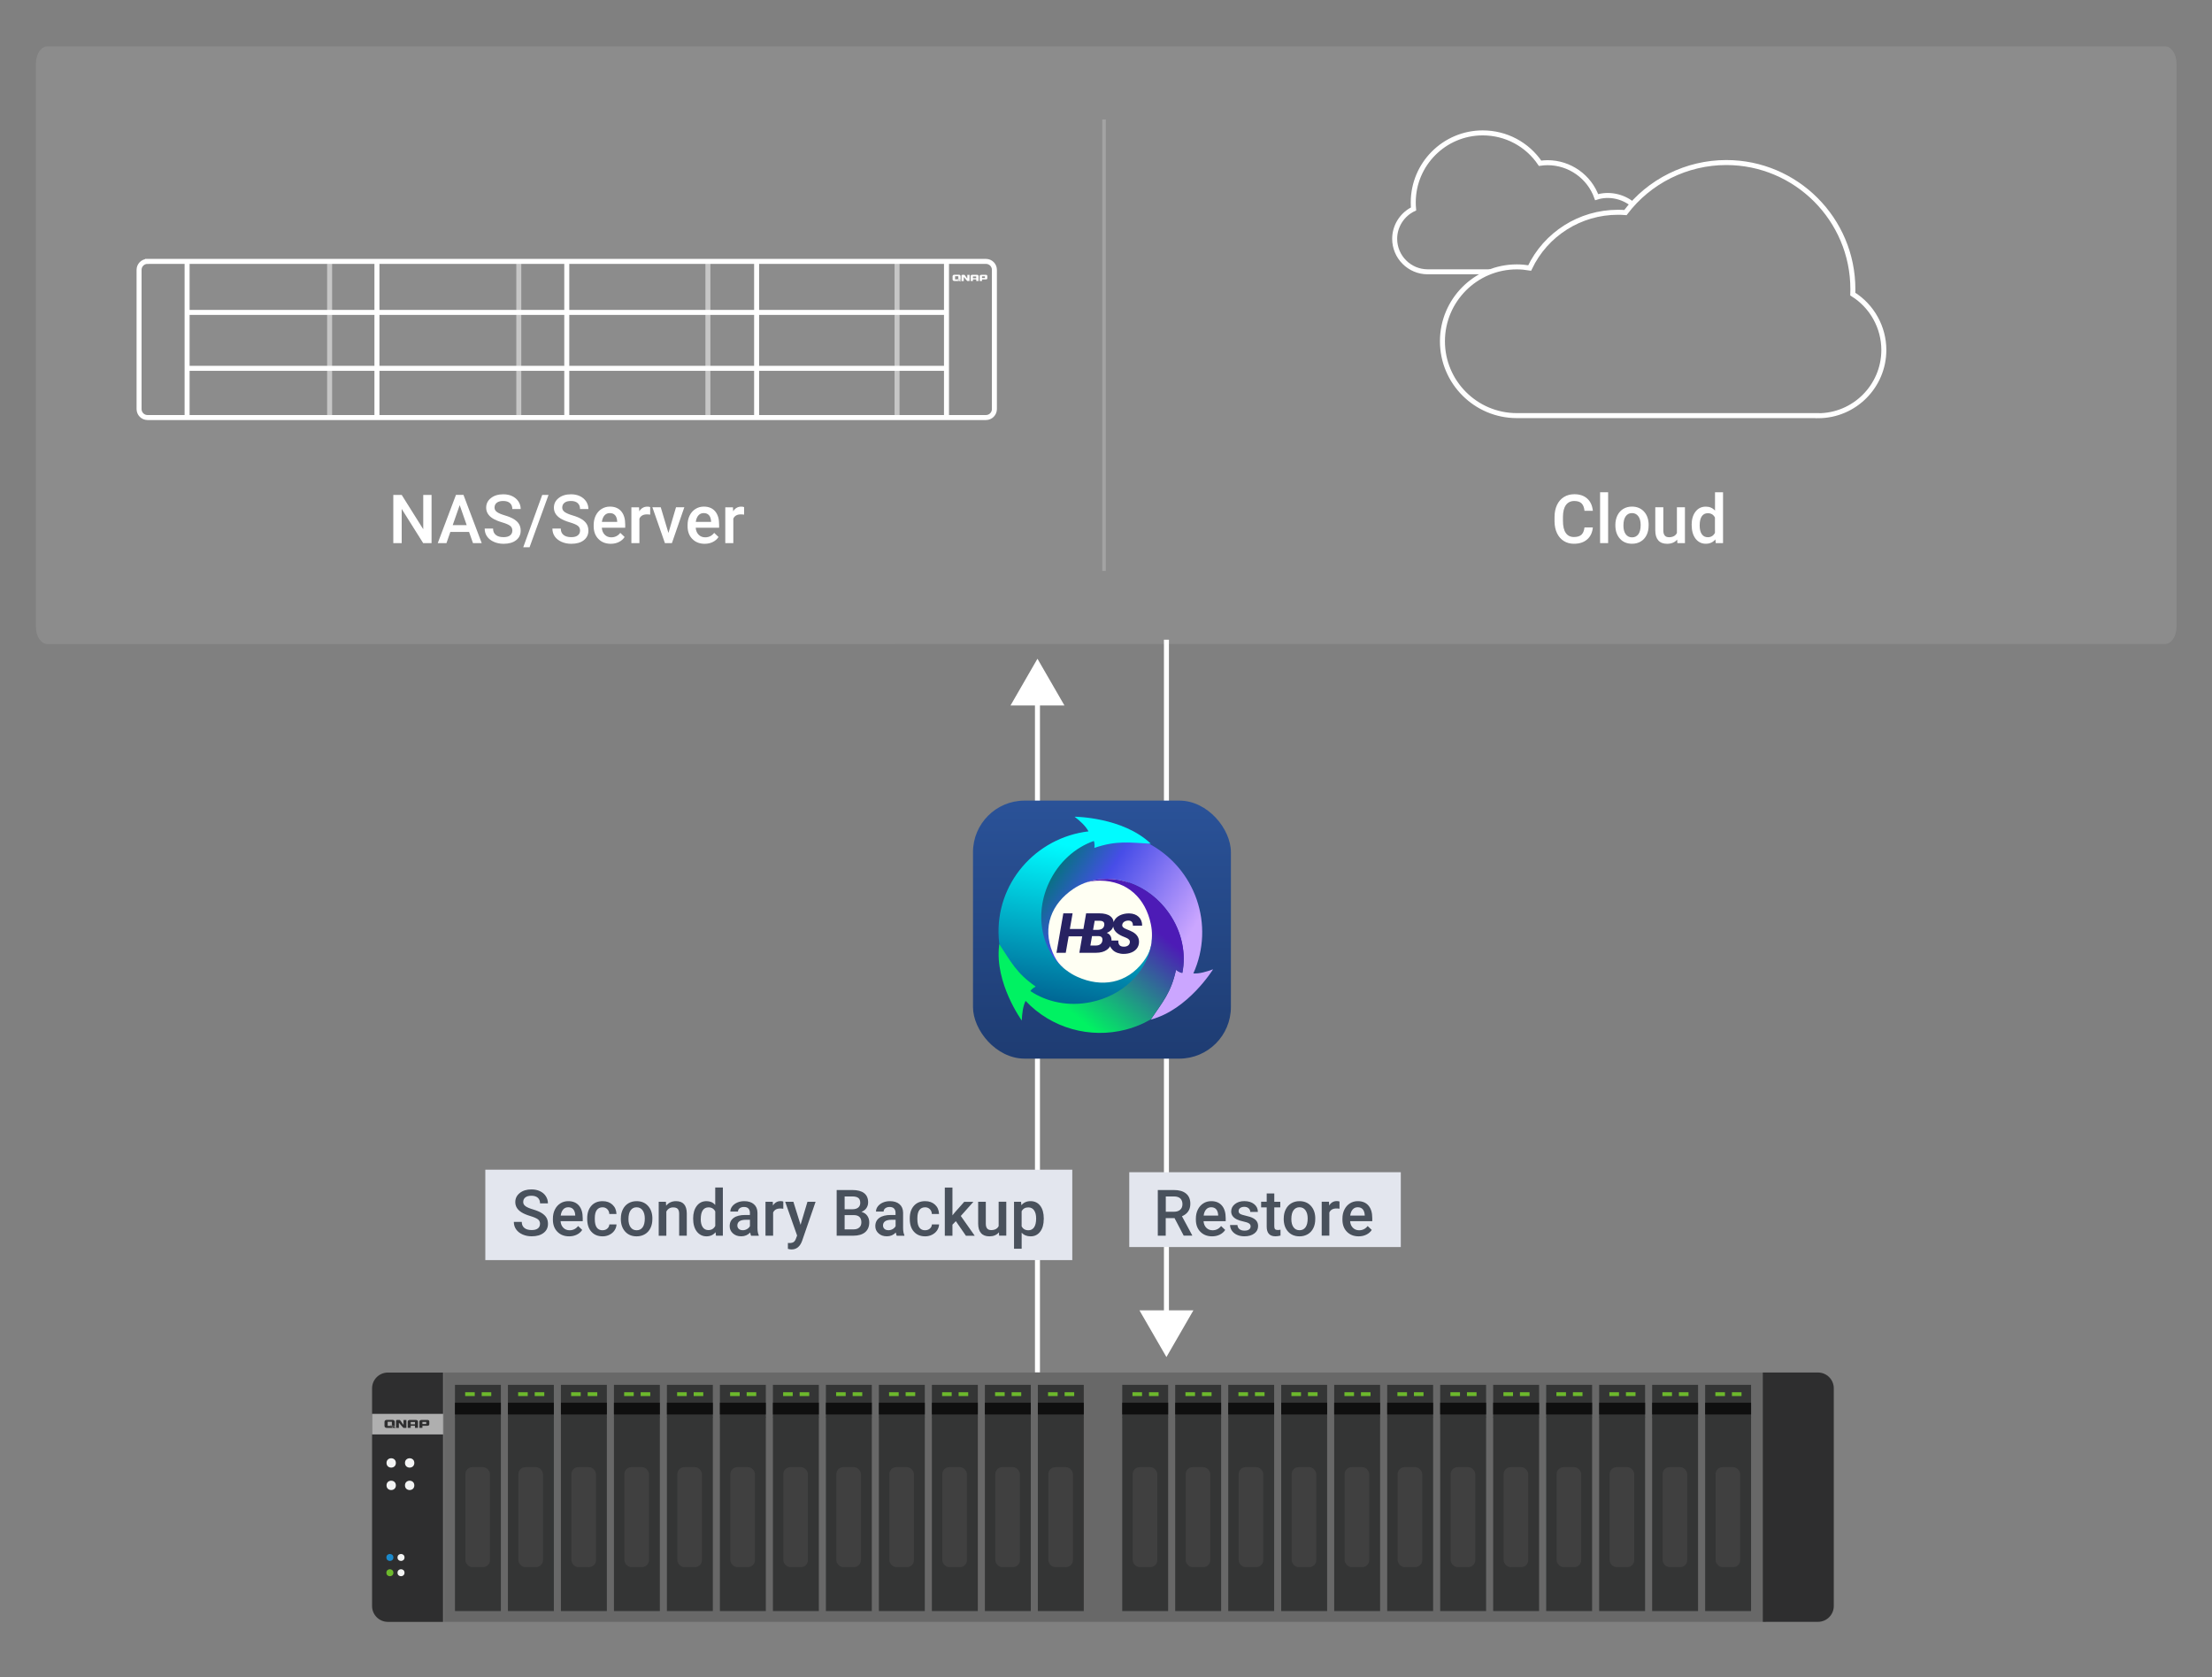 <?xml version="1.0" encoding="UTF-8"?>
<svg xmlns="http://www.w3.org/2000/svg" xmlns:xlink="http://www.w3.org/1999/xlink" id="uuid-be74f4c3-c7c8-42a7-997d-8386ea3cdbdf" data-name="original-image" viewBox="0 0 620 470">
  <rect x="0" y="0" width="620" height="470" fill="#808080" stroke="none"/>
  <defs>
    <linearGradient id="uuid-e58c1474-8f65-4bf7-a761-9695a280ac11" data-name="未命名漸層" x1="-961.17" y1="61.58" x2="-961.17" y2="60.86" gradientTransform="translate(96426 -5863.12) scale(100 100.03)" gradientUnits="userSpaceOnUse">
      <stop offset="0" stop-color="#1e3c72"></stop>
      <stop offset="1" stop-color="#2a5298"></stop>
    </linearGradient>
    <linearGradient id="uuid-04edba37-906c-4301-b564-4a29c816dccd" data-name="未命名漸層 2" x1="-958.81" y1="63.58" x2="-958.34" y2="63.84" gradientTransform="translate(79739.38 -4388.93) scale(82.86 72.91)" gradientUnits="userSpaceOnUse">
      <stop offset="0" stop-color="#007677"></stop>
      <stop offset=".34" stop-color="#474de8"></stop>
      <stop offset="1" stop-color="#cba6ff"></stop>
    </linearGradient>
    <linearGradient id="uuid-6fa944d2-afae-4dc0-898f-d593a6a6bbc0" data-name="未命名漸層 3" x1="-952.7" y1="62.28" x2="-952.77" y2="62.82" gradientTransform="translate(57217.98 -4964.6) scale(59.74 83.53)" gradientUnits="userSpaceOnUse">
      <stop offset="0" stop-color="#00fbff"></stop>
      <stop offset="1" stop-color="#006291"></stop>
    </linearGradient>
    <linearGradient id="uuid-1a980094-cc77-4a3b-bf83-d8a30a1b3840" data-name="未命名漸層 4" x1="-956.47" y1="65.93" x2="-956.11" y2="65.57" gradientTransform="translate(68941.7 -3658.96) scale(71.77 59.74)" gradientUnits="userSpaceOnUse">
      <stop offset="0" stop-color="#00f262"></stop>
      <stop offset="1" stop-color="#4d1bb6"></stop>
    </linearGradient>
  </defs>
  <g>
    <line x1="326.94" y1="179.27" x2="326.94" y2="369.41" style="fill: none; stroke: #fff; stroke-width: 1.4px;"></line>
    <polygon points="319.37 367.2 326.94 380.3 334.5 367.2 319.37 367.2" style="fill: #fff;"></polygon>
  </g>
  <g>
    <line x1="290.79" y1="195.49" x2="290.79" y2="384.6" style="fill: none; stroke: #fff; stroke-width: 1.4px;"></line>
    <polygon points="283.23 197.71 290.79 184.6 298.36 197.71 283.23 197.71" style="fill: #fff;"></polygon>
  </g>
  <g>
    <rect x="272.72" y="224.36" width="72.29" height="72.31" rx="14.46" ry="14.46" style="fill: url(#uuid-e58c1474-8f65-4bf7-a761-9695a280ac11);"></rect>
    <ellipse cx="308.69" cy="261.07" rx="15.77" ry="15.64" style="fill: #fffff3;"></ellipse>
    <g>
      <path d="M280.13,258.2c.48-4.48,2.07-8.94,4.86-12.96,8.07-11.67,23.94-15.6,36.6-9.06,13.66,7.06,18.95,23.23,12.89,36.61,1.67.12,3.73-.48,5.53-1.16,0,0-6.96,11.33-17.47,14.1,3.25-4.84,5.7-7.47,7.08-13.93,1.18.9,1.76.84,1.76.84,1.08-5.34-.08-11.42-3.69-16.64-6.52-9.45-18.55-12.52-26.88-6.87-6.04,4.1-8.73,10.61-5.78,17.75,1.29,3.13,3.05,4.75,5.77,6.46l-20.7-15.12.02-.02Z" style="fill: url(#uuid-04edba37-906c-4301-b564-4a29c816dccd);"></path>
      <path d="M320.67,286.64c-4.16,1.9-8.86,2.86-13.81,2.57-14.36-.82-26.04-12.27-26.93-26.39-.96-15.24,10.36-28.08,25.16-29.84-.77-1.48-2.36-2.93-3.89-4.1,0,0,13.48.06,21.36,7.55-5.92-.27-9.47-.98-15.81,1.18.17-1.47-.18-1.93-.18-1.93-5.22,1.83-9.89,5.96-12.57,11.72-4.83,10.41-1.24,22.22,8,26.36,6.7,3.01,13.77,1.94,18.45-4.25,2.05-2.71,2.54-5.04,2.61-8.24l-2.39,25.37h-.01Z" style="fill: url(#uuid-6fa944d2-afae-4dc0-898f-d593a6a6bbc0);"></path>
      <path d="M329.65,271.78c1.18.9,1.76.84,1.76.84,1.08-5.34-.08-11.42-3.69-16.64-5.73-8.29-15.71-11.67-23.7-8.54,1.28-.45,2.64-.66,4.3-.65,7.78.07,12.78,5.07,14.25,12.18.23,1.1.33,2.18.31,3.27h0c0,.39-.01.76-.05,1.13h0c-.05.58-.12,1.16-.23,1.72h0c-1.39,7.47-7.95,13.94-16.88,15.75-6.25,1.27-12.36-.04-16.9-3.1,0,0,.17-.54,1.46-1.28-5.47-3.78-6.95-7.02-10.19-11.89-.02.14-.04.28-.05.42h0c-1.25,10.53,6.36,21.01,6.36,21.01.07-1.9.31-4.02,1.07-5.51,7.25,7.71,18.12,10.64,28.07,8.05-.7.17-1.41.33-2.12.45.72-.12,1.42-.28,2.12-.45,1.71-.45,3.39-1.05,5.01-1.82.67-.33,1.35-.67,2.01-1.06,3.24-4.82,5.67-7.45,7.06-13.89" style="fill: url(#uuid-1a980094-cc77-4a3b-bf83-d8a30a1b3840);"></path>
    </g>
    <path d="M312.13,258.43c.11-.34.28-.65.51-.94.39-.48.93-.86,1.61-1.13.69-.27,1.45-.4,2.25-.39,1.1.02,1.98.34,2.64.95s1,1.45.99,2.48h-2.59c.01-.42-.07-.77-.27-1.02s-.52-.39-.96-.4c-.43,0-.82.1-1.16.3-.34.22-.53.49-.59.86-.1.51.28.92,1.13,1.24.84.33,1.47.6,1.86.83,1.22.72,1.78,1.7,1.7,2.93-.04.64-.24,1.19-.61,1.67s-.88.86-1.54,1.12c-.65.27-1.4.39-2.2.39-.6,0-1.16-.11-1.66-.28-.51-.18-.95-.43-1.31-.77-.35-.33-.61-.69-.78-1.11-.2.39-.49.71-.86.98-.77.58-1.83.87-3.17.87h-4.59l.8-4.61h-3.8l-.81,4.61h-2.6l1.92-11.06h2.6l-.77,4.39h3.8l.76-4.39h3.67c1.39,0,2.42.27,3.11.8.55.42.86.98.93,1.66v.02ZM312.02,259.65c-.24.81-.84,1.4-1.8,1.78.43.16.77.42,1.01.82.23.37.33.82.31,1.33h1.92c-.04.58.08,1,.33,1.29.25.29.66.43,1.25.43.43,0,.8-.1,1.1-.3.29-.2.47-.48.53-.83.11-.57-.19-1.01-.93-1.33l-1.24-.52c-1.52-.69-2.35-1.58-2.48-2.69h0ZM306.08,262.33l-.46,2.65h1.55c.48,0,.89-.11,1.22-.35.33-.24.52-.57.58-.96.14-.84-.18-1.29-.98-1.33h-1.92ZM306.38,260.58h1.23c1.13-.01,1.76-.45,1.9-1.29.12-.83-.31-1.25-1.29-1.25h-1.39l-.45,2.54h-.01Z" style="fill: #272262;"></path>
  </g>
  <path d="M13.27,13h593.57c1.77,0,3.21,2.16,3.21,4.82v157.83c0,2.66-1.44,4.82-3.21,4.82H13.27c-1.77,0-3.21-2.16-3.21-4.82V17.82c0-2.66,1.44-4.82,3.21-4.82Z" style="fill: #fff; isolation: isolate; opacity: .1;"></path>
  <g>
    <path d="M417.65,76.17h-17.49c-5.11,0-9.25-4.16-9.25-9.25,0-3.58,2.1-6.84,5.29-8.37-.06-.61-.08-1.24-.08-1.84,0-10.73,8.73-19.47,19.47-19.47,6.49,0,12.46,3.17,16.08,8.51.7-.1,1.4-.16,2.1-.16,6.19,0,11.69,3.92,13.75,9.66,3.34-1.06,7.24-.3,10.01,1.95" style="fill: none; stroke: #fff; stroke-width: 1.4px;"></path>
    <path d="M509.59,116.47h-84.45c-11.49,0-20.84-9.35-20.84-20.84s9.35-20.84,20.84-20.84c1.22,0,2.42.11,3.61.31,4.52-9.52,14.13-15.61,24.72-15.61.71,0,1.41.02,2.12.08,6.66-8.8,17.18-14.02,28.27-14.02,19.57,0,35.48,15.92,35.48,35.47,0,.46,0,.93-.02,1.4,5.39,3.36,8.7,9.3,8.7,15.66,0,10.16-8.27,18.42-18.42,18.42v-.02Z" style="fill: none; stroke: #fff; stroke-width: 1.4px;"></path>
  </g>
  <g>
    <path d="M41.35,73.25h235c1.31,0,2.37,1.06,2.37,2.37v39.02c0,1.31-1.06,2.37-2.37,2.37H41.35c-1.31,0-2.37-1.06-2.37-2.37v-39.02c0-1.31,1.06-2.37,2.37-2.37Z" style="fill: none; stroke: #fff; stroke-width: 1.4px;"></path>
    <line x1="52.44" y1="117.02" x2="52.44" y2="73.25" style="fill: none; stroke: #fff; stroke-width: 1.4px;"></line>
    <line x1="265.29" y1="73.25" x2="265.29" y2="117.02" style="fill: none; stroke: #fff; stroke-width: 1.4px;"></line>
    <line x1="212.07" y1="73.25" x2="212.07" y2="117.02" style="fill: none; stroke: #fff; stroke-width: 1.4px;"></line>
    <line x1="158.86" y1="73.25" x2="158.86" y2="117.02" style="fill: none; stroke: #fff; stroke-width: 1.4px;"></line>
    <line x1="105.65" y1="73.25" x2="105.65" y2="117.02" style="fill: none; stroke: #fff; stroke-width: 1.4px;"></line>
    <line x1="92.39" y1="73.25" x2="92.39" y2="117.02" style="fill: none; isolation: isolate; opacity: .5; stroke: #fff; stroke-width: 1.4px;"></line>
    <line x1="145.41" y1="73.25" x2="145.41" y2="117.02" style="fill: none; isolation: isolate; opacity: .5; stroke: #fff; stroke-width: 1.4px;"></line>
    <line x1="198.42" y1="73.25" x2="198.42" y2="117.02" style="fill: none; isolation: isolate; opacity: .5; stroke: #fff; stroke-width: 1.4px;"></line>
    <line x1="251.43" y1="73.25" x2="251.43" y2="117.02" style="fill: none; isolation: isolate; opacity: .5; stroke: #fff; stroke-width: 1.4px;"></line>
    <line x1="52.44" y1="87.55" x2="265.29" y2="87.55" style="fill: none; stroke: #fff; stroke-width: 1.4px;"></line>
    <line x1="52.44" y1="103.22" x2="265.29" y2="103.22" style="fill: none; stroke: #fff; stroke-width: 1.4px;"></line>
    <path d="M271.12,78.01s-.01.02-.04.01h-.02c-.11-.17-.54-.76-.67-.95h0s-.08-.05-.14-.05h-.53c-.07,0-.12.02-.16.06s-.06.08-.06.16h0v1.52h.63v-1.04s.01-.04.06-.04c0,0,.02,0,.02.01.12.19.9,1.06.9,1.06h.65v-1.72h-.63v1h0v-.02ZM268.21,78.14c.2.13.58.4.7.63h.47c-.07-.14-.35-.48-1.17-.63h0ZM276.63,77.1c-.07-.05-.17-.08-.3-.08h-1.25c-.16,0-.28.04-.36.1-.08.07-.13.16-.13.27h0v1.36h.66v-.45h1.06c.29,0,.43-.12.43-.35v-.55c0-.13-.04-.23-.11-.29h0ZM276.07,77.9h-.83v-.45h.83v.45ZM274.15,77.11c-.08-.07-.2-.1-.36-.1h-1.25c-.16,0-.28.04-.36.1-.08.07-.13.16-.13.28v1.35h.66v-.46h.92v.46h.66v-1.35c0-.12-.05-.2-.13-.28h0ZM273.62,77.96h-.92v-.49h.92v.49ZM268.36,78.31h-.66v-.9h.92v.76c.28.08.47.19.59.3.02-.05.04-.11.04-.18v-.84c0-.29-.17-.45-.51-.46h-1.17c-.37,0-.57.16-.57.46v.84c0,.3.19.46.57.46h1.25c-.11-.14-.29-.3-.46-.42h0Z" style="fill: #fff;"></path>
  </g>
  <line x1="309.45" y1="33.48" x2="309.45" y2="159.99" style="fill: none; isolation: isolate; opacity: .2; stroke: #fff; stroke-miterlimit: 10;"></line>
  <g>
    <rect x="124.35" y="384.63" width="370.59" height="69.87" style="fill: #686868;"></rect>
    <path d="M124.18,454.51h-15.46c-2.45,0-4.43-1.99-4.43-4.43v-61.01c0-2.45,1.99-4.43,4.43-4.43h15.46v69.88h0Z" style="fill: #2e2e2f;"></path>
    <path d="M494.1,384.63h15.46c2.45,0,4.43,1.99,4.43,4.43v61.01c0,2.45-1.99,4.43-4.43,4.43h-15.46v-69.88h0Z" style="fill: #2e2e2f;"></path>
    <circle cx="109.28" cy="440.74" r=".98" style="fill: #6db92c;"></circle>
    <circle cx="109.28" cy="436.46" r=".98" style="fill: #1a89cb;"></circle>
    <circle cx="112.4" cy="440.74" r=".98" style="fill: #f3f4f4;"></circle>
    <circle cx="112.4" cy="436.46" r=".98" style="fill: #f3f4f4;"></circle>
    <circle cx="109.65" cy="409.97" r="1.31" style="fill: #f3f4f4;"></circle>
    <circle cx="109.65" cy="416.26" r="1.31" style="fill: #f3f4f4;"></circle>
    <circle cx="114.82" cy="409.97" r="1.31" style="fill: #f3f4f4;"></circle>
    <circle cx="114.82" cy="416.26" r="1.31" style="fill: #f3f4f4;"></circle>
    <g>
      <rect x="127.52" y="397.02" width="12.87" height="54.46" style="fill: #343535;"></rect>
      <rect x="127.52" y="388.09" width="12.87" height="9.12" style="fill: #343535;"></rect>
      <rect x="127.52" y="393.1" width="12.87" height="3.29" style="fill: #0f0f0f;"></rect>
      <rect x="130.44" y="411.15" width="6.9" height="28.02" rx="1.97" ry="1.97" style="fill: #404040;"></rect>
      <g>
        <rect x="130.38" y="390.16" width="2.69" height="1.07" style="fill: #6db92c;"></rect>
        <rect x="135.01" y="390.16" width="2.69" height="1.07" style="fill: #6db92c;"></rect>
      </g>
    </g>
    <g>
      <rect x="142.37" y="397.02" width="12.87" height="54.46" style="fill: #343535;"></rect>
      <rect x="142.37" y="388.09" width="12.87" height="9.12" style="fill: #343535;"></rect>
      <rect x="142.37" y="393.1" width="12.87" height="3.29" style="fill: #0f0f0f;"></rect>
      <rect x="145.29" y="411.15" width="6.9" height="28.02" rx="1.97" ry="1.97" style="fill: #404040;"></rect>
      <g>
        <rect x="145.23" y="390.16" width="2.69" height="1.07" style="fill: #6db92c;"></rect>
        <rect x="149.87" y="390.16" width="2.69" height="1.07" style="fill: #6db92c;"></rect>
      </g>
    </g>
    <g>
      <rect x="157.22" y="397.02" width="12.87" height="54.46" style="fill: #343535;"></rect>
      <rect x="157.22" y="388.09" width="12.87" height="9.12" style="fill: #343535;"></rect>
      <rect x="157.22" y="393.1" width="12.87" height="3.29" style="fill: #0f0f0f;"></rect>
      <rect x="160.15" y="411.15" width="6.9" height="28.02" rx="1.97" ry="1.97" style="fill: #404040;"></rect>
      <g>
        <rect x="160.08" y="390.16" width="2.69" height="1.07" style="fill: #6db92c;"></rect>
        <rect x="164.72" y="390.16" width="2.69" height="1.07" style="fill: #6db92c;"></rect>
      </g>
    </g>
    <g>
      <rect x="172.08" y="397.02" width="12.87" height="54.46" style="fill: #343535;"></rect>
      <rect x="172.08" y="388.09" width="12.87" height="9.12" style="fill: #343535;"></rect>
      <rect x="172.08" y="393.1" width="12.87" height="3.29" style="fill: #0f0f0f;"></rect>
      <rect x="175" y="411.15" width="6.9" height="28.02" rx="1.97" ry="1.97" style="fill: #404040;"></rect>
      <g>
        <rect x="174.94" y="390.16" width="2.69" height="1.07" style="fill: #6db92c;"></rect>
        <rect x="179.57" y="390.16" width="2.69" height="1.07" style="fill: #6db92c;"></rect>
      </g>
    </g>
    <g>
      <rect x="186.93" y="397.02" width="12.87" height="54.46" style="fill: #343535;"></rect>
      <rect x="186.93" y="388.09" width="12.87" height="9.12" style="fill: #343535;"></rect>
      <rect x="186.93" y="393.1" width="12.87" height="3.29" style="fill: #0f0f0f;"></rect>
      <rect x="189.85" y="411.15" width="6.9" height="28.02" rx="1.97" ry="1.97" style="fill: #404040;"></rect>
      <g>
        <rect x="189.79" y="390.16" width="2.69" height="1.07" style="fill: #6db92c;"></rect>
        <rect x="194.43" y="390.16" width="2.69" height="1.07" style="fill: #6db92c;"></rect>
      </g>
    </g>
    <g>
      <rect x="201.78" y="397.02" width="12.87" height="54.46" style="fill: #343535;"></rect>
      <rect x="201.78" y="388.09" width="12.87" height="9.12" style="fill: #343535;"></rect>
      <rect x="201.78" y="393.1" width="12.87" height="3.29" style="fill: #0f0f0f;"></rect>
      <rect x="204.71" y="411.15" width="6.9" height="28.02" rx="1.97" ry="1.97" style="fill: #404040;"></rect>
      <g>
        <rect x="204.64" y="390.16" width="2.69" height="1.07" style="fill: #6db92c;"></rect>
        <rect x="209.28" y="390.16" width="2.69" height="1.07" style="fill: #6db92c;"></rect>
      </g>
    </g>
    <g>
      <rect x="216.64" y="397.02" width="12.87" height="54.46" style="fill: #343535;"></rect>
      <rect x="216.64" y="388.09" width="12.87" height="9.12" style="fill: #343535;"></rect>
      <rect x="216.64" y="393.1" width="12.87" height="3.29" style="fill: #0f0f0f;"></rect>
      <rect x="219.56" y="411.15" width="6.9" height="28.02" rx="1.97" ry="1.97" style="fill: #404040;"></rect>
      <g>
        <rect x="219.5" y="390.16" width="2.69" height="1.07" style="fill: #6db92c;"></rect>
        <rect x="224.13" y="390.16" width="2.69" height="1.07" style="fill: #6db92c;"></rect>
      </g>
    </g>
    <g>
      <rect x="231.49" y="397.02" width="12.87" height="54.46" style="fill: #343535;"></rect>
      <rect x="231.49" y="388.09" width="12.87" height="9.12" style="fill: #343535;"></rect>
      <rect x="231.49" y="393.1" width="12.87" height="3.29" style="fill: #0f0f0f;"></rect>
      <rect x="234.41" y="411.15" width="6.9" height="28.02" rx="1.97" ry="1.97" style="fill: #404040;"></rect>
      <g>
        <rect x="234.35" y="390.16" width="2.69" height="1.07" style="fill: #6db92c;"></rect>
        <rect x="238.99" y="390.16" width="2.69" height="1.07" style="fill: #6db92c;"></rect>
      </g>
    </g>
    <g>
      <rect x="246.34" y="397.02" width="12.87" height="54.46" style="fill: #343535;"></rect>
      <rect x="246.34" y="388.09" width="12.87" height="9.12" style="fill: #343535;"></rect>
      <rect x="246.34" y="393.1" width="12.87" height="3.29" style="fill: #0f0f0f;"></rect>
      <rect x="249.27" y="411.15" width="6.9" height="28.02" rx="1.97" ry="1.97" style="fill: #404040;"></rect>
      <g>
        <rect x="249.2" y="390.16" width="2.69" height="1.07" style="fill: #6db92c;"></rect>
        <rect x="253.84" y="390.16" width="2.69" height="1.07" style="fill: #6db92c;"></rect>
      </g>
    </g>
    <g>
      <rect x="261.2" y="397.02" width="12.87" height="54.46" style="fill: #343535;"></rect>
      <rect x="261.2" y="388.09" width="12.87" height="9.12" style="fill: #343535;"></rect>
      <rect x="261.2" y="393.1" width="12.87" height="3.29" style="fill: #0f0f0f;"></rect>
      <rect x="264.12" y="411.15" width="6.9" height="28.02" rx="1.97" ry="1.97" style="fill: #404040;"></rect>
      <g>
        <rect x="264.06" y="390.16" width="2.69" height="1.07" style="fill: #6db92c;"></rect>
        <rect x="268.69" y="390.16" width="2.69" height="1.07" style="fill: #6db92c;"></rect>
      </g>
    </g>
    <g>
      <rect x="276.05" y="397.02" width="12.87" height="54.46" style="fill: #343535;"></rect>
      <rect x="276.05" y="388.09" width="12.87" height="9.12" style="fill: #343535;"></rect>
      <rect x="276.05" y="393.1" width="12.87" height="3.29" style="fill: #0f0f0f;"></rect>
      <rect x="278.97" y="411.15" width="6.9" height="28.02" rx="1.97" ry="1.97" style="fill: #404040;"></rect>
      <g>
        <rect x="278.91" y="390.16" width="2.69" height="1.07" style="fill: #6db92c;"></rect>
        <rect x="283.55" y="390.16" width="2.69" height="1.07" style="fill: #6db92c;"></rect>
      </g>
    </g>
    <g>
      <rect x="290.9" y="397.02" width="12.87" height="54.46" style="fill: #343535;"></rect>
      <rect x="290.9" y="388.09" width="12.87" height="9.12" style="fill: #343535;"></rect>
      <rect x="290.9" y="393.1" width="12.87" height="3.29" style="fill: #0f0f0f;"></rect>
      <rect x="293.83" y="411.15" width="6.9" height="28.02" rx="1.97" ry="1.97" style="fill: #404040;"></rect>
      <g>
        <rect x="293.76" y="390.16" width="2.69" height="1.07" style="fill: #6db92c;"></rect>
        <rect x="298.4" y="390.16" width="2.69" height="1.07" style="fill: #6db92c;"></rect>
      </g>
    </g>
    <g>
      <rect x="314.55" y="397.02" width="12.87" height="54.46" style="fill: #343535;"></rect>
      <rect x="314.55" y="388.09" width="12.87" height="9.12" style="fill: #343535;"></rect>
      <rect x="314.55" y="393.1" width="12.87" height="3.29" style="fill: #0f0f0f;"></rect>
      <rect x="317.48" y="411.15" width="6.9" height="28.02" rx="1.97" ry="1.97" style="fill: #404040;"></rect>
      <g>
        <rect x="317.41" y="390.16" width="2.69" height="1.07" style="fill: #6db92c;"></rect>
        <rect x="322.05" y="390.16" width="2.69" height="1.07" style="fill: #6db92c;"></rect>
      </g>
    </g>
    <g>
      <rect x="329.4" y="397.02" width="12.87" height="54.46" style="fill: #343535;"></rect>
      <rect x="329.4" y="388.09" width="12.87" height="9.12" style="fill: #343535;"></rect>
      <rect x="329.4" y="393.1" width="12.87" height="3.29" style="fill: #0f0f0f;"></rect>
      <rect x="332.33" y="411.15" width="6.9" height="28.02" rx="1.97" ry="1.97" style="fill: #404040;"></rect>
      <g>
        <rect x="332.27" y="390.16" width="2.69" height="1.07" style="fill: #6db92c;"></rect>
        <rect x="336.9" y="390.16" width="2.69" height="1.07" style="fill: #6db92c;"></rect>
      </g>
    </g>
    <g>
      <rect x="344.26" y="397.02" width="12.87" height="54.46" style="fill: #343535;"></rect>
      <rect x="344.26" y="388.09" width="12.87" height="9.12" style="fill: #343535;"></rect>
      <rect x="344.26" y="393.1" width="12.87" height="3.29" style="fill: #0f0f0f;"></rect>
      <rect x="347.18" y="411.15" width="6.9" height="28.02" rx="1.97" ry="1.97" style="fill: #404040;"></rect>
      <g>
        <rect x="347.12" y="390.16" width="2.69" height="1.07" style="fill: #6db92c;"></rect>
        <rect x="351.75" y="390.16" width="2.69" height="1.07" style="fill: #6db92c;"></rect>
      </g>
    </g>
    <g>
      <rect x="359.11" y="397.02" width="12.87" height="54.46" style="fill: #343535;"></rect>
      <rect x="359.11" y="388.09" width="12.87" height="9.12" style="fill: #343535;"></rect>
      <rect x="359.11" y="393.1" width="12.87" height="3.29" style="fill: #0f0f0f;"></rect>
      <rect x="362.04" y="411.15" width="6.9" height="28.02" rx="1.97" ry="1.97" style="fill: #404040;"></rect>
      <g>
        <rect x="361.97" y="390.16" width="2.69" height="1.07" style="fill: #6db92c;"></rect>
        <rect x="366.61" y="390.16" width="2.69" height="1.07" style="fill: #6db92c;"></rect>
      </g>
    </g>
    <g>
      <rect x="373.96" y="397.02" width="12.87" height="54.46" style="fill: #343535;"></rect>
      <rect x="373.96" y="388.09" width="12.87" height="9.12" style="fill: #343535;"></rect>
      <rect x="373.96" y="393.1" width="12.87" height="3.29" style="fill: #0f0f0f;"></rect>
      <rect x="376.89" y="411.15" width="6.9" height="28.02" rx="1.97" ry="1.97" style="fill: #404040;"></rect>
      <g>
        <rect x="376.83" y="390.16" width="2.69" height="1.07" style="fill: #6db92c;"></rect>
        <rect x="381.46" y="390.16" width="2.69" height="1.07" style="fill: #6db92c;"></rect>
      </g>
    </g>
    <g>
      <rect x="388.82" y="397.02" width="12.87" height="54.46" style="fill: #343535;"></rect>
      <rect x="388.82" y="388.09" width="12.87" height="9.12" style="fill: #343535;"></rect>
      <rect x="388.82" y="393.1" width="12.87" height="3.29" style="fill: #0f0f0f;"></rect>
      <rect x="391.74" y="411.15" width="6.9" height="28.02" rx="1.97" ry="1.97" style="fill: #404040;"></rect>
      <g>
        <rect x="391.68" y="390.16" width="2.69" height="1.07" style="fill: #6db92c;"></rect>
        <rect x="396.31" y="390.16" width="2.69" height="1.07" style="fill: #6db92c;"></rect>
      </g>
    </g>
    <g>
      <rect x="403.67" y="397.02" width="12.87" height="54.46" style="fill: #343535;"></rect>
      <rect x="403.67" y="388.09" width="12.87" height="9.12" style="fill: #343535;"></rect>
      <rect x="403.67" y="393.1" width="12.87" height="3.29" style="fill: #0f0f0f;"></rect>
      <rect x="406.6" y="411.15" width="6.9" height="28.02" rx="1.97" ry="1.97" style="fill: #404040;"></rect>
      <g>
        <rect x="406.53" y="390.16" width="2.69" height="1.07" style="fill: #6db92c;"></rect>
        <rect x="411.17" y="390.16" width="2.69" height="1.07" style="fill: #6db92c;"></rect>
      </g>
    </g>
    <g>
      <rect x="418.52" y="397.02" width="12.87" height="54.46" style="fill: #343535;"></rect>
      <rect x="418.52" y="388.09" width="12.87" height="9.12" style="fill: #343535;"></rect>
      <rect x="418.52" y="393.1" width="12.87" height="3.29" style="fill: #0f0f0f;"></rect>
      <rect x="421.45" y="411.15" width="6.9" height="28.02" rx="1.97" ry="1.97" style="fill: #404040;"></rect>
      <g>
        <rect x="421.39" y="390.16" width="2.69" height="1.07" style="fill: #6db92c;"></rect>
        <rect x="426.02" y="390.16" width="2.69" height="1.07" style="fill: #6db92c;"></rect>
      </g>
    </g>
    <g>
      <rect x="433.38" y="397.02" width="12.87" height="54.46" style="fill: #343535;"></rect>
      <rect x="433.38" y="388.09" width="12.87" height="9.12" style="fill: #343535;"></rect>
      <rect x="433.38" y="393.1" width="12.87" height="3.29" style="fill: #0f0f0f;"></rect>
      <rect x="436.3" y="411.15" width="6.9" height="28.02" rx="1.97" ry="1.97" style="fill: #404040;"></rect>
      <g>
        <rect x="436.24" y="390.16" width="2.69" height="1.07" style="fill: #6db92c;"></rect>
        <rect x="440.87" y="390.16" width="2.69" height="1.07" style="fill: #6db92c;"></rect>
      </g>
    </g>
    <g>
      <rect x="448.23" y="397.02" width="12.87" height="54.46" style="fill: #343535;"></rect>
      <rect x="448.23" y="388.09" width="12.87" height="9.12" style="fill: #343535;"></rect>
      <rect x="448.23" y="393.1" width="12.87" height="3.29" style="fill: #0f0f0f;"></rect>
      <rect x="451.16" y="411.15" width="6.9" height="28.02" rx="1.97" ry="1.97" style="fill: #404040;"></rect>
      <g>
        <rect x="451.09" y="390.16" width="2.69" height="1.07" style="fill: #6db92c;"></rect>
        <rect x="455.73" y="390.16" width="2.69" height="1.07" style="fill: #6db92c;"></rect>
      </g>
    </g>
    <g>
      <rect x="463.08" y="397.02" width="12.87" height="54.46" style="fill: #343535;"></rect>
      <rect x="463.08" y="388.09" width="12.87" height="9.12" style="fill: #343535;"></rect>
      <rect x="463.08" y="393.1" width="12.87" height="3.29" style="fill: #0f0f0f;"></rect>
      <rect x="466.01" y="411.15" width="6.9" height="28.02" rx="1.97" ry="1.97" style="fill: #404040;"></rect>
      <g>
        <rect x="465.95" y="390.16" width="2.69" height="1.07" style="fill: #6db92c;"></rect>
        <rect x="470.58" y="390.16" width="2.69" height="1.07" style="fill: #6db92c;"></rect>
      </g>
    </g>
    <g>
      <rect x="477.94" y="397.02" width="12.87" height="54.46" style="fill: #343535;"></rect>
      <rect x="477.94" y="388.09" width="12.87" height="9.12" style="fill: #343535;"></rect>
      <rect x="477.94" y="393.1" width="12.87" height="3.29" style="fill: #0f0f0f;"></rect>
      <rect x="480.86" y="411.15" width="6.9" height="28.02" rx="1.97" ry="1.97" style="fill: #404040;"></rect>
      <g>
        <rect x="480.8" y="390.16" width="2.69" height="1.07" style="fill: #6db92c;"></rect>
        <rect x="485.44" y="390.16" width="2.69" height="1.07" style="fill: #6db92c;"></rect>
      </g>
    </g>
    <rect x="104.28" y="396.22" width="19.93" height="5.76" style="fill: #afafaf;"></rect>
    <path d="M113.08,399.21s-.02.03-.04.02c0,0-.02,0-.03-.02-.14-.22-.69-.98-.87-1.22h0s0,0,0,0h0s-.1-.06-.18-.06h-.69c-.09,0-.15.03-.2.07-.05.05-.07.11-.07.2h0v1.96h.8s0-1.03,0-1.34c0-.02.02-.05.08-.04,0,0,.02,0,.03.02.16.25,1.17,1.36,1.17,1.36h.83v-2.22h-.81v1.29h0ZM109.34,399.38c.27.17.75.51.9.8h.61c-.1-.18-.46-.62-1.51-.8ZM120.2,398.03c-.08-.07-.22-.1-.39-.11h0-1.62c-.2,0-.36.04-.47.13-.11.09-.17.2-.17.34h0v1.75h.85v-.58h1.37c.37,0,.56-.15.56-.45v-.71c0-.17-.05-.29-.14-.37h0ZM119.47,399.07h-1.08v-.58h1.08v.58ZM116.99,398.05c-.11-.08-.27-.13-.47-.13h-1.61c-.2,0-.36.04-.47.13-.11.09-.17.21-.17.35v1.74h.85v-.59h1.19v.59h.85v-1.74c0-.15-.05-.27-.16-.35ZM116.31,399.14h-1.19v-.64h1.19v.64ZM109.52,399.6h-.86v-1.17h1.18v.98c.36.11.6.25.77.39.03-.07.04-.14.04-.23v-1.08c0-.37-.22-.57-.65-.59h-1.5c-.49,0-.73.2-.73.59v1.08c0,.39.24.59.73.59h1.43c.07,0,.13,0,.19-.01-.13-.18-.38-.38-.59-.54h0Z" style="fill: #2e2e2f;"></path>
  </g>
  <g>
    <path d="M446.46,147.8c-.14,1.44-.67,2.57-1.6,3.37-.93.81-2.16,1.21-3.7,1.21-1.08,0-2.02-.25-2.84-.77-.82-.51-1.45-1.24-1.9-2.18-.45-.94-.68-2.03-.7-3.27v-1.26c0-1.27.23-2.4.68-3.37.45-.97,1.1-1.72,1.94-2.24.84-.53,1.82-.79,2.93-.79,1.49,0,2.69.4,3.6,1.21.91.81,1.44,1.95,1.59,3.43h-2.34c-.11-.97-.39-1.67-.85-2.1-.45-.43-1.12-.64-2-.64-1.02,0-1.8.37-2.35,1.12-.55.75-.83,1.84-.84,3.28v1.2c0,1.46.26,2.58.78,3.34.52.77,1.29,1.15,2.3,1.15.92,0,1.61-.21,2.08-.62.46-.42.76-1.1.88-2.07h2.34Z" style="fill: #fff;"></path>
    <path d="M450.74,152.2h-2.25v-14.25h2.25v14.25Z" style="fill: #fff;"></path>
    <path d="M452.77,147.09c0-.98.2-1.87.58-2.66.39-.79.94-1.39,1.64-1.82s1.52-.64,2.43-.64c1.35,0,2.45.44,3.3,1.31.84.87,1.3,2.03,1.37,3.47v.53c0,.99-.18,1.87-.56,2.65-.38.78-.92,1.38-1.63,1.81-.71.43-1.53.64-2.45.64-1.42,0-2.55-.47-3.4-1.42-.85-.94-1.28-2.2-1.28-3.77v-.11ZM455.03,147.28c0,1.03.21,1.84.64,2.43.43.58,1.02.88,1.78.88s1.35-.3,1.78-.89c.42-.59.63-1.46.63-2.61,0-1.01-.22-1.82-.65-2.41-.44-.59-1.03-.89-1.78-.89s-1.32.29-1.75.88c-.43.58-.65,1.46-.65,2.62Z" style="fill: #fff;"></path>
    <path d="M470.09,151.22c-.66.78-1.6,1.17-2.82,1.17-1.09,0-1.91-.32-2.47-.96-.56-.64-.84-1.56-.84-2.77v-6.5h2.25v6.48c0,1.27.53,1.91,1.59,1.91s1.83-.39,2.22-1.18v-7.21h2.25v10.04h-2.12l-.06-.98Z" style="fill: #fff;"></path>
    <path d="M474.15,147.11c0-1.55.36-2.79,1.08-3.72.72-.94,1.68-1.41,2.89-1.41,1.06,0,1.92.37,2.58,1.11v-5.14h2.25v14.25h-2.04l-.11-1.04c-.67.82-1.57,1.22-2.7,1.22s-2.13-.47-2.85-1.42c-.73-.95-1.09-2.23-1.09-3.86ZM476.4,147.3c0,1.02.2,1.82.59,2.39.39.57.95.86,1.67.86.92,0,1.6-.41,2.02-1.23v-4.29c-.41-.8-1.08-1.21-2-1.21-.73,0-1.29.29-1.69.87s-.59,1.45-.59,2.61Z" style="fill: #fff;"></path>
  </g>
  <g>
    <path d="M120.96,152.2h-2.35l-6.02-9.58v9.58h-2.35v-13.51h2.35l6.04,9.62v-9.62h2.33v13.51Z" style="fill: #fff;"></path>
    <path d="M131.46,149.06h-5.23l-1.09,3.14h-2.44l5.1-13.51h2.11l5.11,13.51h-2.45l-1.1-3.14ZM126.89,147.16h3.92l-1.96-5.6-1.96,5.6Z" style="fill: #fff;"></path>
    <path d="M143.61,148.72c0-.59-.21-1.05-.63-1.37-.42-.32-1.17-.65-2.26-.97s-1.95-.69-2.6-1.09c-1.23-.77-1.85-1.78-1.85-3.02,0-1.09.44-1.99,1.33-2.69.89-.71,2.04-1.06,3.46-1.06.94,0,1.78.17,2.51.52s1.31.84,1.74,1.48c.42.64.63,1.35.63,2.13h-2.34c0-.71-.22-1.26-.66-1.66-.44-.4-1.07-.6-1.9-.6-.77,0-1.36.16-1.79.49-.42.33-.64.79-.64,1.37,0,.5.23.91.69,1.24s1.21.65,2.26.96,1.9.67,2.53,1.07c.64.4,1.1.86,1.4,1.37.3.52.45,1.12.45,1.81,0,1.13-.43,2.02-1.29,2.69-.86.67-2.03,1-3.51,1-.98,0-1.88-.18-2.7-.54-.82-.36-1.46-.86-1.91-1.5-.45-.64-.68-1.38-.68-2.23h2.35c0,.77.25,1.36.76,1.78.51.42,1.23.63,2.18.63.82,0,1.43-.17,1.84-.5.41-.33.62-.77.62-1.31Z" style="fill: #fff;"></path>
    <path d="M148.43,153.36h-1.77l5.32-14.67h1.77l-5.32,14.67Z" style="fill: #fff;"></path>
    <path d="M162.59,148.72c0-.59-.21-1.05-.63-1.37-.42-.32-1.17-.65-2.26-.97s-1.95-.69-2.6-1.09c-1.23-.77-1.85-1.78-1.85-3.02,0-1.09.44-1.99,1.33-2.69.89-.71,2.04-1.06,3.46-1.06.94,0,1.78.17,2.51.52s1.31.84,1.74,1.48c.42.64.63,1.35.63,2.13h-2.34c0-.71-.22-1.26-.66-1.66-.44-.4-1.07-.6-1.9-.6-.77,0-1.36.16-1.79.49-.42.33-.64.79-.64,1.37,0,.5.23.91.69,1.24s1.21.65,2.26.96,1.9.67,2.53,1.07c.64.4,1.1.86,1.4,1.37.3.52.45,1.12.45,1.81,0,1.13-.43,2.02-1.29,2.69-.86.67-2.03,1-3.51,1-.98,0-1.88-.18-2.7-.54-.82-.36-1.46-.86-1.91-1.5-.45-.64-.68-1.38-.68-2.23h2.35c0,.77.25,1.36.76,1.78.51.42,1.23.63,2.18.63.82,0,1.43-.17,1.84-.5.41-.33.62-.77.62-1.31Z" style="fill: #fff;"></path>
    <path d="M171.2,152.39c-1.43,0-2.59-.45-3.47-1.35-.89-.9-1.33-2.1-1.33-3.6v-.28c0-1,.19-1.9.58-2.69.39-.79.93-1.4,1.63-1.84.7-.44,1.48-.66,2.34-.66,1.37,0,2.42.44,3.17,1.31.75.87,1.12,2.11,1.12,3.7v.91h-6.56c.07.83.34,1.48.83,1.97s1.1.72,1.83.72c1.03,0,1.88-.42,2.52-1.25l1.22,1.16c-.4.6-.94,1.07-1.61,1.4-.67.33-1.42.5-2.26.5ZM170.93,143.79c-.62,0-1.12.22-1.5.65-.38.43-.62,1.04-.73,1.81h4.29v-.17c-.05-.75-.25-1.33-.6-1.71-.35-.39-.84-.58-1.47-.58Z" style="fill: #fff;"></path>
    <path d="M182.23,144.22c-.3-.05-.6-.07-.92-.07-1.03,0-1.73.4-2.09,1.19v6.87h-2.25v-10.04h2.15l.06,1.12c.54-.87,1.3-1.31,2.26-1.31.32,0,.59.04.8.13v2.12Z" style="fill: #fff;"></path>
    <path d="M187.36,149.34l2.12-7.18h2.33l-3.48,10.04h-1.96l-3.51-10.04h2.34l2.15,7.18Z" style="fill: #fff;"></path>
    <path d="M197.52,152.39c-1.43,0-2.59-.45-3.47-1.35-.89-.9-1.33-2.1-1.33-3.6v-.28c0-1,.19-1.9.58-2.69.39-.79.93-1.4,1.63-1.84.7-.44,1.48-.66,2.34-.66,1.37,0,2.42.44,3.17,1.31.75.87,1.12,2.11,1.12,3.7v.91h-6.56c.07.83.34,1.48.83,1.97s1.1.72,1.83.72c1.03,0,1.88-.42,2.52-1.25l1.22,1.16c-.4.6-.94,1.07-1.61,1.4-.67.33-1.42.5-2.26.5ZM197.25,143.79c-.62,0-1.12.22-1.5.65-.38.43-.62,1.04-.73,1.81h4.29v-.17c-.05-.75-.25-1.33-.6-1.71-.35-.39-.84-.58-1.47-.58Z" style="fill: #fff;"></path>
    <path d="M208.55,144.22c-.3-.05-.6-.07-.92-.07-1.03,0-1.73.4-2.09,1.19v6.87h-2.25v-10.04h2.15l.06,1.12c.54-.87,1.3-1.31,2.26-1.31.32,0,.59.04.8.13v2.12Z" style="fill: #fff;"></path>
  </g>
  <g>
    <rect x="316.52" y="328.5" width="76.11" height="20.97" style="fill: #e3e6ee;"></rect>
    <g>
      <path d="M329.22,341.37h-2.48v4.92h-2.22v-12.8h4.5c1.48,0,2.62.33,3.42.99.8.66,1.2,1.62,1.2,2.88,0,.86-.21,1.57-.62,2.15-.41.58-.99,1.02-1.73,1.33l2.87,5.33v.11h-2.38l-2.57-4.92ZM326.75,339.58h2.29c.75,0,1.34-.19,1.76-.57.42-.38.63-.9.63-1.55s-.2-1.22-.58-1.59-.97-.57-1.74-.58h-2.35v4.29Z" style="fill: #49515c;"></path>
      <path d="M339.74,346.47c-1.35,0-2.45-.43-3.29-1.28-.84-.85-1.26-1.99-1.26-3.41v-.26c0-.95.18-1.8.55-2.54.37-.75.88-1.33,1.54-1.75s1.4-.62,2.21-.62c1.29,0,2.29.41,3,1.24s1.06,2,1.06,3.51v.86h-6.21c.06.79.33,1.41.79,1.86.46.46,1.04.69,1.74.69.98,0,1.78-.4,2.39-1.19l1.15,1.1c-.38.57-.89,1.01-1.53,1.32-.64.31-1.35.47-2.14.47ZM339.48,338.32c-.59,0-1.06.21-1.42.62-.36.41-.59.98-.69,1.71h4.07v-.16c-.05-.71-.24-1.25-.57-1.62s-.8-.55-1.39-.55Z" style="fill: #49515c;"></path>
      <path d="M350.54,343.71c0-.38-.16-.67-.47-.87-.31-.2-.83-.38-1.56-.53s-1.33-.35-1.82-.58c-1.07-.52-1.6-1.26-1.6-2.24,0-.82.35-1.51,1.04-2.06s1.57-.83,2.64-.83c1.14,0,2.05.28,2.75.84s1.05,1.29,1.05,2.19h-2.14c0-.41-.15-.75-.46-1.02-.3-.27-.71-.41-1.21-.41-.47,0-.85.11-1.15.33s-.44.51-.44.87c0,.33.14.58.41.76s.83.36,1.67.55c.84.18,1.5.4,1.97.66.48.26.83.56,1.06.92s.35.79.35,1.3c0,.86-.35,1.55-1.06,2.08s-1.64.79-2.79.79c-.78,0-1.47-.14-2.08-.42s-1.08-.67-1.42-1.16-.51-1.02-.51-1.59h2.07c.03.5.22.89.57,1.17.35.27.82.41,1.4.41s.99-.11,1.28-.32.44-.49.44-.84Z" style="fill: #49515c;"></path>
      <path d="M357.17,334.47v2.31h1.68v1.58h-1.68v5.31c0,.36.07.63.22.79.14.16.4.24.77.24.25,0,.5-.03.75-.09v1.65c-.49.13-.96.2-1.41.2-1.64,0-2.46-.91-2.46-2.72v-5.39h-1.56v-1.58h1.56v-2.31h2.14Z" style="fill: #49515c;"></path>
      <path d="M359.82,341.45c0-.93.18-1.77.55-2.52.37-.75.89-1.32,1.56-1.72.67-.4,1.44-.6,2.3-.6,1.28,0,2.33.41,3.12,1.24.8.83,1.23,1.92,1.3,3.29v.5c0,.94-.17,1.78-.53,2.51-.36.74-.88,1.31-1.55,1.71-.67.4-1.45.61-2.33.61-1.34,0-2.42-.45-3.22-1.34s-1.21-2.08-1.21-3.57v-.11ZM361.95,341.63c0,.98.2,1.74.61,2.3.4.55.97.83,1.69.83s1.28-.28,1.68-.84.6-1.39.6-2.47c0-.96-.21-1.72-.62-2.29-.41-.56-.97-.84-1.68-.84s-1.25.28-1.66.83c-.41.55-.62,1.38-.62,2.48Z" style="fill: #49515c;"></path>
      <path d="M375.45,338.73c-.28-.05-.57-.07-.87-.07-.98,0-1.64.38-1.98,1.12v6.5h-2.14v-9.51h2.04l.05,1.06c.52-.83,1.23-1.24,2.14-1.24.3,0,.56.04.76.12v2Z" style="fill: #49515c;"></path>
      <path d="M380.82,346.47c-1.35,0-2.45-.43-3.29-1.28-.84-.85-1.26-1.99-1.26-3.41v-.26c0-.95.18-1.8.55-2.54.37-.75.88-1.33,1.54-1.75s1.4-.62,2.21-.62c1.29,0,2.29.41,3,1.24s1.06,2,1.06,3.51v.86h-6.21c.06.79.33,1.41.79,1.86.46.46,1.04.69,1.74.69.98,0,1.78-.4,2.39-1.19l1.15,1.1c-.38.57-.89,1.01-1.53,1.32-.64.31-1.35.47-2.14.47ZM380.56,338.32c-.59,0-1.06.21-1.42.62-.36.41-.59.98-.69,1.71h4.07v-.16c-.05-.71-.24-1.25-.57-1.62s-.8-.55-1.39-.55Z" style="fill: #49515c;"></path>
    </g>
  </g>
  <g>
    <rect x="136.03" y="327.79" width="164.52" height="25.34" style="fill: #e3e6ee;"></rect>
    <g>
      <path d="M151.37,343c0-.56-.2-1-.59-1.3-.4-.3-1.11-.61-2.14-.92s-1.85-.66-2.46-1.04c-1.17-.73-1.75-1.69-1.75-2.87,0-1.03.42-1.88,1.26-2.55s1.93-1,3.27-1c.89,0,1.68.16,2.38.49s1.25.79,1.64,1.4c.4.61.6,1.28.6,2.02h-2.21c0-.67-.21-1.19-.63-1.57-.42-.38-1.02-.57-1.8-.57-.73,0-1.29.16-1.69.47s-.6.74-.6,1.3c0,.47.22.86.65,1.17.43.31,1.15.62,2.14.91,1,.3,1.8.63,2.4,1.01.6.38,1.05.81,1.33,1.3s.42,1.06.42,1.72c0,1.07-.41,1.92-1.23,2.54-.82.63-1.93.95-3.33.95-.93,0-1.78-.17-2.55-.51-.78-.34-1.38-.82-1.81-1.42-.43-.6-.65-1.31-.65-2.11h2.22c0,.73.24,1.29.72,1.69s1.17.6,2.07.6c.77,0,1.35-.16,1.74-.47.39-.31.58-.73.58-1.24Z" style="fill: #49515c;"></path>
      <path d="M159.52,346.47c-1.35,0-2.45-.43-3.29-1.28-.84-.85-1.26-1.99-1.26-3.41v-.26c0-.95.18-1.8.55-2.54.37-.75.88-1.33,1.54-1.75s1.4-.62,2.21-.62c1.29,0,2.29.41,3,1.24s1.06,2,1.06,3.51v.86h-6.21c.06.79.33,1.41.79,1.86.46.46,1.04.69,1.74.69.98,0,1.78-.4,2.39-1.19l1.15,1.1c-.38.57-.89,1.01-1.53,1.32-.64.31-1.35.47-2.14.47ZM159.27,338.32c-.59,0-1.06.21-1.42.62-.36.41-.59.98-.69,1.71h4.07v-.16c-.05-.71-.24-1.25-.57-1.62s-.8-.55-1.39-.55Z" style="fill: #49515c;"></path>
      <path d="M168.9,344.76c.53,0,.98-.16,1.33-.47s.54-.69.56-1.15h2.01c-.02.59-.21,1.14-.55,1.66-.35.51-.81.92-1.41,1.22s-1.23.45-1.92.45c-1.33,0-2.38-.43-3.16-1.29s-1.17-2.05-1.17-3.57v-.22c0-1.45.39-2.61,1.16-3.48.77-.87,1.83-1.3,3.16-1.3,1.13,0,2.05.33,2.76.99.71.66,1.08,1.53,1.12,2.6h-2.01c-.02-.54-.21-.99-.56-1.34s-.79-.53-1.33-.53c-.69,0-1.22.25-1.6.75-.38.5-.57,1.26-.57,2.28v.34c0,1.03.19,1.8.56,2.31.37.51.91.76,1.61.76Z" style="fill: #49515c;"></path>
      <path d="M174.02,341.45c0-.93.18-1.77.55-2.52.37-.75.89-1.32,1.56-1.72.67-.4,1.44-.6,2.3-.6,1.28,0,2.33.41,3.12,1.24.8.83,1.23,1.92,1.3,3.29v.5c0,.94-.17,1.78-.53,2.51-.36.74-.88,1.31-1.55,1.71-.67.4-1.45.61-2.33.61-1.34,0-2.42-.45-3.22-1.34s-1.21-2.08-1.21-3.57v-.11ZM176.15,341.64c0,.98.2,1.74.61,2.3.4.55.97.83,1.69.83s1.28-.28,1.68-.84.6-1.39.6-2.47c0-.96-.21-1.72-.62-2.29-.41-.56-.97-.84-1.68-.84s-1.25.28-1.66.83c-.41.55-.62,1.38-.62,2.48Z" style="fill: #49515c;"></path>
      <path d="M186.65,336.78l.06,1.1c.7-.85,1.63-1.27,2.77-1.27,1.98,0,2.99,1.13,3.02,3.4v6.28h-2.14v-6.16c0-.6-.13-1.05-.39-1.34-.26-.29-.69-.43-1.28-.43-.86,0-1.5.39-1.92,1.17v6.77h-2.14v-9.51h2.01Z" style="fill: #49515c;"></path>
      <path d="M194.28,341.47c0-1.46.34-2.64,1.02-3.53.68-.89,1.59-1.33,2.73-1.33,1.01,0,1.82.35,2.44,1.05v-4.87h2.14v13.5h-1.93l-.11-.98c-.64.77-1.49,1.16-2.56,1.16s-2.01-.45-2.7-1.34-1.03-2.12-1.03-3.66ZM196.41,341.65c0,.97.19,1.72.56,2.26.37.54.9.81,1.59.81.87,0,1.51-.39,1.92-1.17v-4.06c-.39-.76-1.03-1.14-1.9-1.14-.69,0-1.22.27-1.6.82-.38.55-.56,1.37-.56,2.47Z" style="fill: #49515c;"></path>
      <path d="M210.52,346.29c-.09-.18-.18-.48-.25-.89-.68.71-1.51,1.06-2.5,1.06s-1.73-.27-2.34-.82-.91-1.22-.91-2.02c0-1.01.38-1.79,1.13-2.33s1.83-.81,3.23-.81h1.31v-.62c0-.49-.14-.89-.41-1.18s-.69-.44-1.26-.44c-.49,0-.88.12-1.2.36-.31.24-.47.55-.47.93h-2.14c0-.52.17-1.01.52-1.46s.82-.81,1.41-1.07,1.26-.39,1.99-.39c1.11,0,2,.28,2.66.84s1,1.35,1.02,2.36v4.29c0,.86.12,1.54.36,2.05v.15h-2.18ZM208.17,344.76c.42,0,.82-.1,1.19-.31.37-.21.65-.48.84-.83v-1.79h-1.15c-.79,0-1.39.14-1.78.41s-.6.67-.6,1.17c0,.41.14.74.41.98.27.24.64.36,1.09.36Z" style="fill: #49515c;"></path>
      <path d="M219.55,338.74c-.28-.05-.57-.07-.87-.07-.98,0-1.64.38-1.98,1.12v6.5h-2.14v-9.51h2.04l.05,1.06c.52-.83,1.23-1.24,2.14-1.24.3,0,.56.04.76.12v2Z" style="fill: #49515c;"></path>
      <path d="M224.39,343.24l1.93-6.45h2.28l-3.78,10.95c-.58,1.6-1.56,2.4-2.95,2.4-.31,0-.65-.05-1.03-.16v-1.66l.4.03c.54,0,.94-.1,1.22-.29.27-.2.49-.53.65-.99l.31-.82-3.34-9.46h2.3l2.01,6.45Z" style="fill: #49515c;"></path>
      <path d="M234.51,346.29v-12.8h4.39c1.45,0,2.55.29,3.3.87s1.13,1.44,1.13,2.59c0,.59-.16,1.11-.47,1.58s-.78.83-1.39,1.09c.69.19,1.23.54,1.6,1.06.38.52.57,1.14.57,1.87,0,1.2-.39,2.12-1.16,2.77-.77.64-1.87.97-3.31.97h-4.67ZM236.74,338.88h2.18c.69,0,1.23-.16,1.62-.47.39-.31.58-.76.58-1.33,0-.63-.18-1.09-.54-1.37-.36-.28-.92-.42-1.68-.42h-2.16v3.59ZM236.74,340.52v4h2.47c.7,0,1.24-.17,1.63-.52s.59-.83.59-1.44c0-1.33-.68-2.01-2.04-2.04h-2.65Z" style="fill: #49515c;"></path>
      <path d="M251.34,346.29c-.09-.18-.18-.48-.25-.89-.68.71-1.51,1.06-2.5,1.06s-1.73-.27-2.34-.82-.91-1.22-.91-2.02c0-1.01.38-1.79,1.13-2.33s1.83-.81,3.23-.81h1.31v-.62c0-.49-.14-.89-.41-1.18s-.69-.44-1.26-.44c-.49,0-.88.12-1.2.36-.31.24-.47.55-.47.93h-2.14c0-.52.17-1.01.52-1.46s.82-.81,1.41-1.07,1.26-.39,1.99-.39c1.11,0,2,.28,2.66.84s1,1.35,1.02,2.36v4.29c0,.86.12,1.54.36,2.05v.15h-2.18ZM249,344.76c.42,0,.82-.1,1.19-.31.37-.21.65-.48.84-.83v-1.79h-1.15c-.79,0-1.39.14-1.78.41s-.6.67-.6,1.17c0,.41.14.74.41.98.27.24.64.36,1.09.36Z" style="fill: #49515c;"></path>
      <path d="M259.31,344.76c.53,0,.98-.16,1.33-.47s.54-.69.56-1.15h2.01c-.02.59-.21,1.14-.55,1.66-.35.51-.81.92-1.41,1.22s-1.23.45-1.92.45c-1.33,0-2.38-.43-3.16-1.29s-1.17-2.05-1.17-3.57v-.22c0-1.45.39-2.61,1.16-3.48.77-.87,1.83-1.3,3.16-1.3,1.13,0,2.05.33,2.76.99.71.66,1.08,1.53,1.12,2.6h-2.01c-.02-.54-.21-.99-.56-1.34s-.79-.53-1.33-.53c-.69,0-1.22.25-1.6.75-.38.5-.57,1.26-.57,2.28v.34c0,1.03.19,1.8.56,2.31.37.51.91.76,1.61.76Z" style="fill: #49515c;"></path>
      <path d="M267.91,342.22l-.95.98v3.1h-2.14v-13.5h2.14v7.79l.67-.83,2.63-2.96h2.57l-3.53,3.96,3.91,5.55h-2.47l-2.82-4.08Z" style="fill: #49515c;"></path>
      <path d="M279.98,345.36c-.63.74-1.52,1.11-2.67,1.11-1.03,0-1.81-.3-2.34-.91-.53-.6-.8-1.48-.8-2.62v-6.16h2.14v6.13c0,1.21.5,1.81,1.5,1.81s1.74-.37,2.1-1.12v-6.83h2.14v9.51h-2.01l-.05-.93Z" style="fill: #49515c;"></path>
      <path d="M292.55,341.64c0,1.47-.33,2.64-1,3.52-.67.88-1.56,1.31-2.69,1.31-1.04,0-1.88-.34-2.5-1.03v4.51h-2.14v-13.17h1.97l.09.97c.63-.76,1.48-1.14,2.56-1.14,1.16,0,2.07.43,2.73,1.3.66.86.99,2.06.99,3.6v.13ZM290.42,341.45c0-.95-.19-1.7-.57-2.26-.38-.56-.92-.83-1.62-.83-.87,0-1.5.36-1.88,1.08v4.22c.39.74,1.02,1.11,1.9,1.11.68,0,1.21-.27,1.59-.82.38-.55.58-1.38.58-2.49Z" style="fill: #49515c;"></path>
    </g>
  </g>
</svg>
